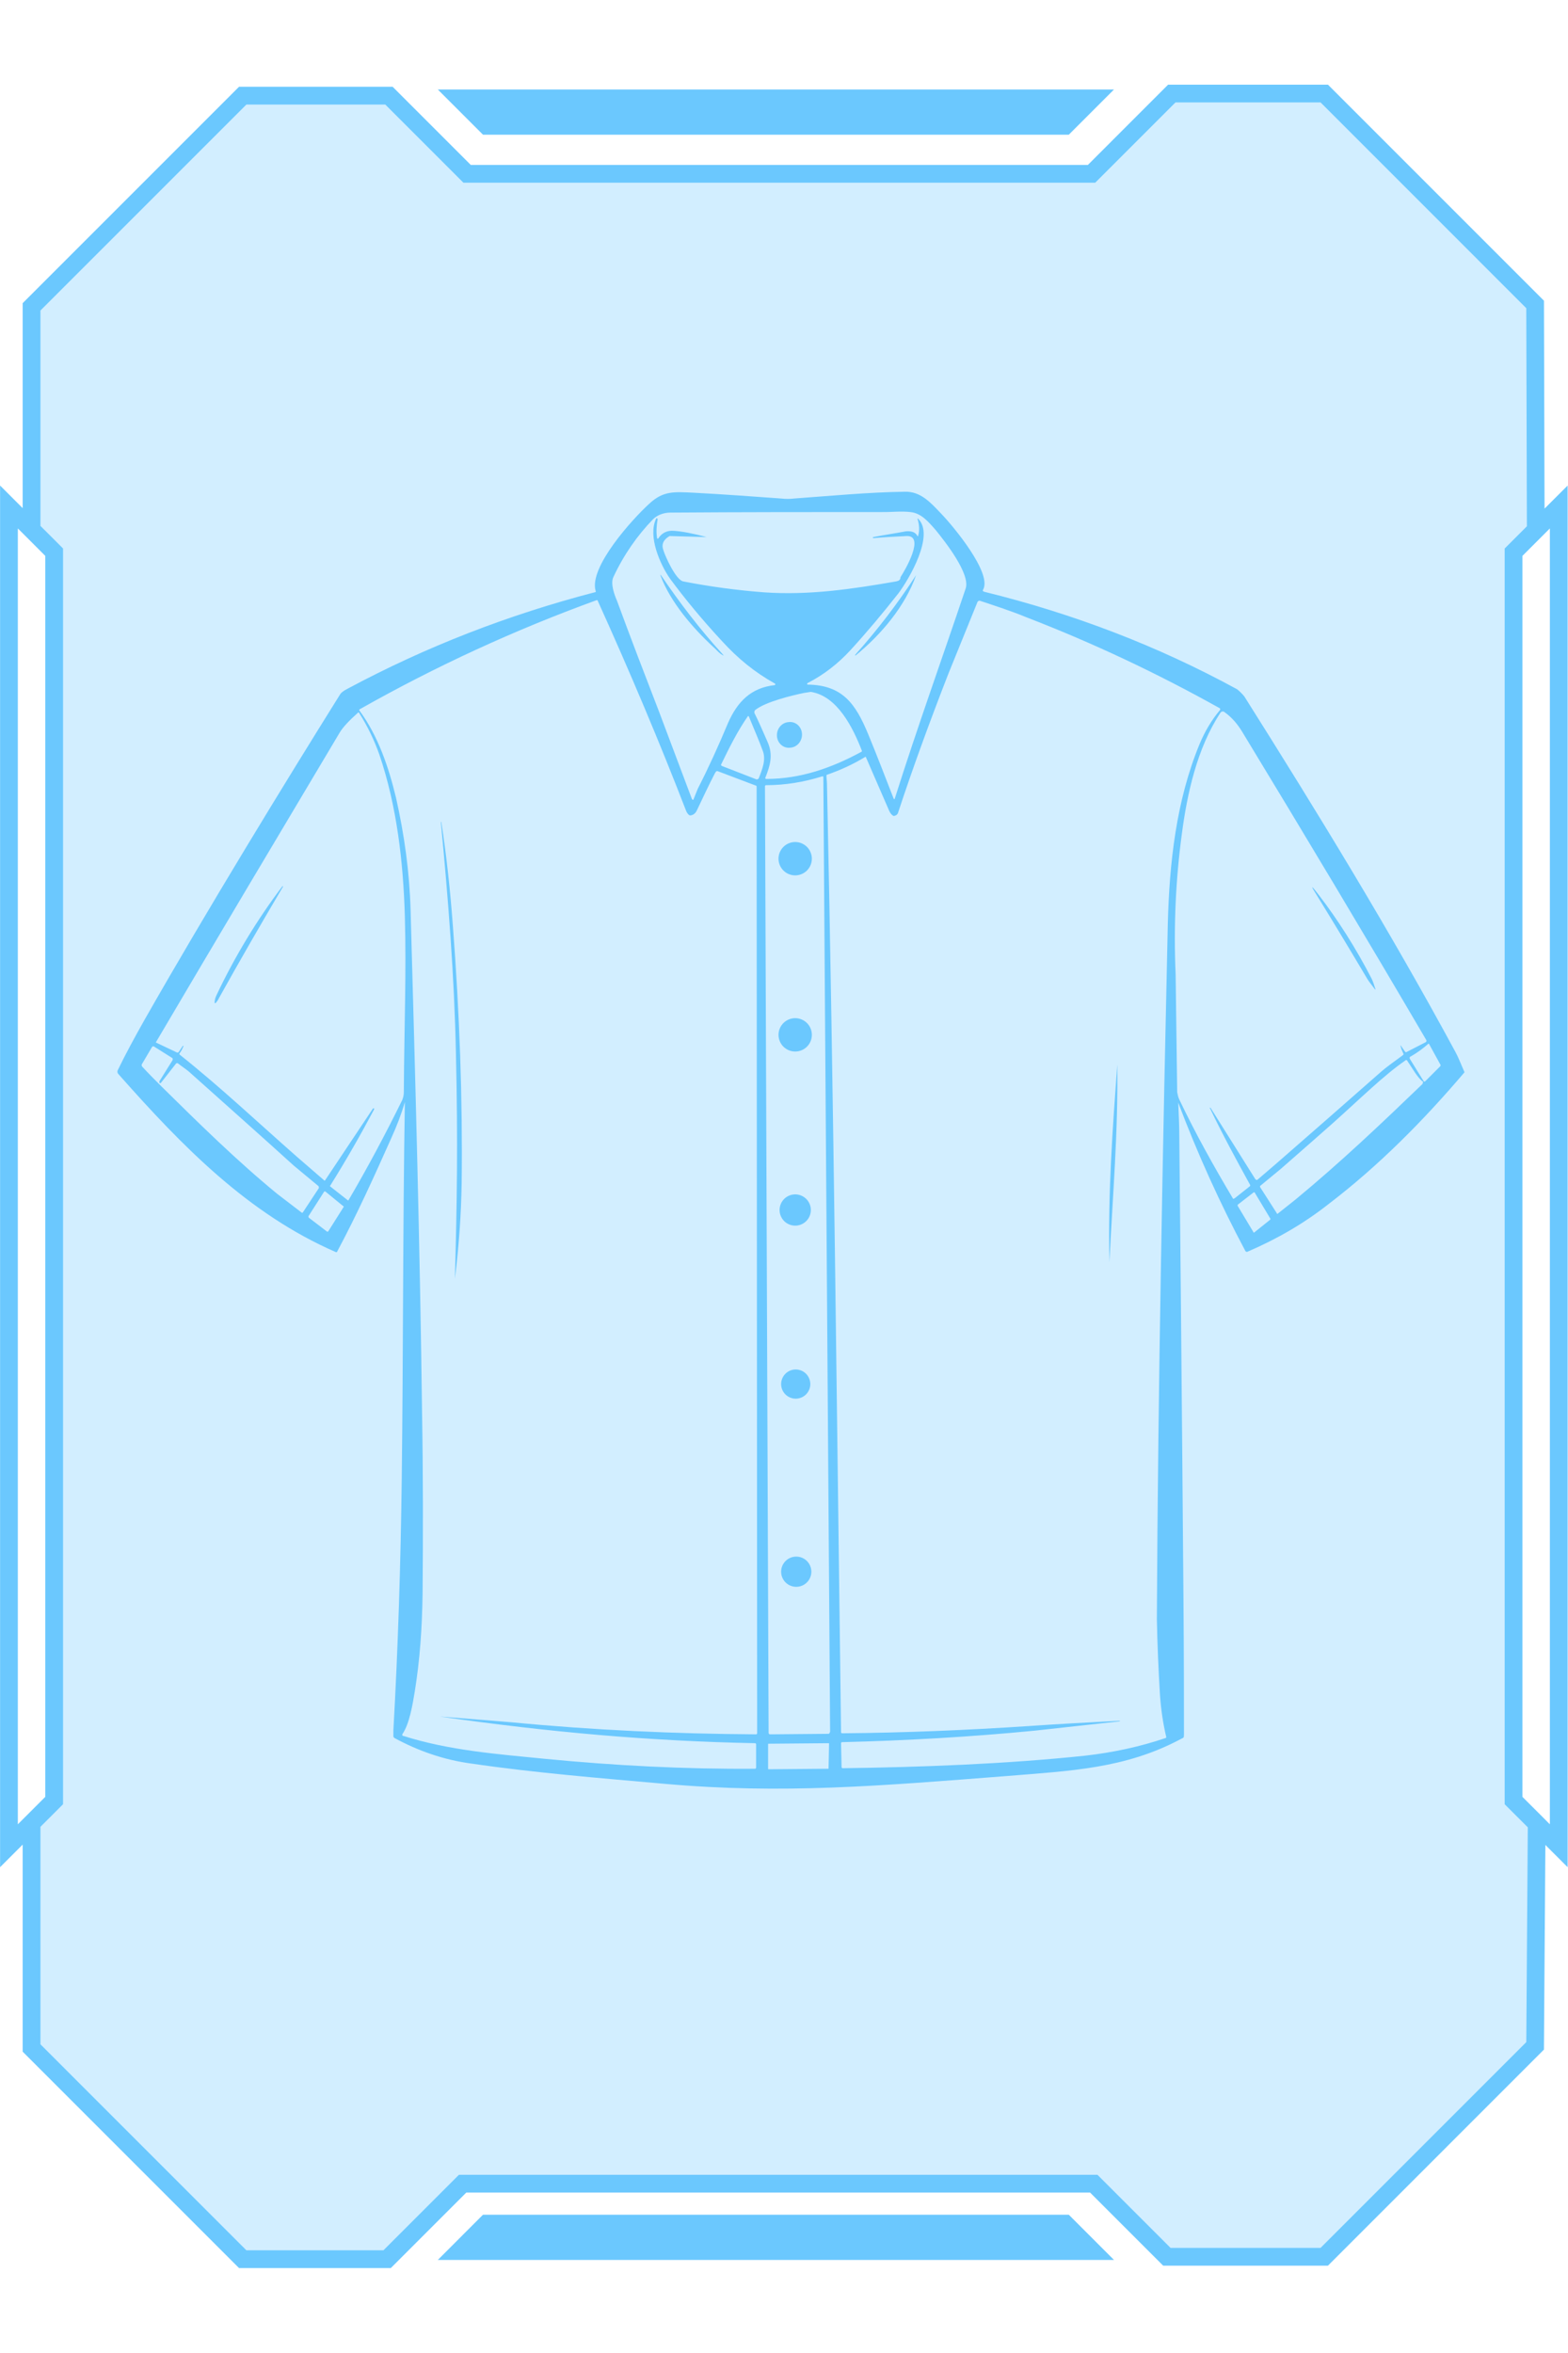 <svg xmlns="http://www.w3.org/2000/svg" xmlns:xlink="http://www.w3.org/1999/xlink" width="1077" zoomAndPan="magnify" viewBox="0 0 807.75 1212" height="1616" preserveAspectRatio="xMidYMid meet" version="1.0"><defs><clipPath id="a0a74d7b82"><path d="M 0 43.609 L 807.5 43.609 L 807.5 1168.262 L 0 1168.262 Z M 0 43.609 " clip-rule="nonzero"/></clipPath><clipPath id="0e5ee7cf2d"><path d="M 60.367 253 L 754.652 253 L 754.652 922 L 60.367 922 Z M 60.367 253 " clip-rule="nonzero"/></clipPath></defs><path fill="#6bc8fe" d="M 791.609 939.301 L 779.703 927.398 L 779.703 284.41 L 791.137 272.977 L 790.812 156.816 L 682.18 48.184 L 603.648 48.184 L 562.297 89.535 L 240.633 89.535 L 200.371 49.273 L 125.027 49.273 L 16.254 158.043 L 16.254 272.766 L 27.902 284.41 L 27.902 927.398 L 16.254 939.039 L 16.254 1054.852 L 125.027 1163.617 L 199.434 1163.617 L 238.312 1124.742 L 563.461 1124.742 L 601.109 1162.383 L 682.18 1162.383 L 790.812 1053.758 Z M 791.609 939.301 " fill-opacity="0.302" fill-rule="evenodd"/><g clip-path="url(#a0a74d7b82)"><path fill="#6bc8fe" d="M 794.844 936.059 L 784.281 925.5 L 784.281 286.305 L 798.41 272.176 L 798.41 939.633 L 796.18 937.398 Z M 795.668 261.973 C 795.586 226.281 795.473 190.586 795.367 154.891 L 684.082 43.609 L 601.746 43.609 L 560.402 84.961 L 242.531 84.961 L 202.266 44.695 L 123.133 44.695 L 11.68 156.148 L 11.68 261.719 L 0.039 250.078 L 0.039 961.73 L 11.68 950.09 L 11.68 1056.746 L 123.133 1168.199 L 201.328 1168.199 L 240.207 1129.32 L 561.566 1129.32 L 599.211 1166.965 L 684.082 1166.965 C 721.172 1129.867 758.285 1092.793 795.355 1055.68 C 795.625 1020.543 795.852 985.398 796.094 950.258 L 807.566 961.73 L 807.566 250.078 L 799.75 257.891 Z M 11.68 274.66 L 23.32 286.305 L 23.32 925.5 L 11.68 937.141 L 9.191 939.633 L 9.191 272.176 Z M 776.469 930.633 L 787.035 941.195 L 786.266 1051.828 L 680.285 1157.809 L 603.004 1157.809 L 565.359 1120.164 L 236.418 1120.164 L 197.539 1159.043 L 126.922 1159.043 L 20.832 1052.949 L 20.832 940.934 L 32.477 929.293 L 32.477 282.516 L 31.137 281.168 L 20.832 270.871 L 20.832 159.938 L 126.922 53.852 L 198.477 53.852 L 238.738 94.113 L 564.191 94.113 L 605.543 52.758 L 680.285 52.758 L 786.258 158.734 L 786.574 271.066 L 775.129 282.516 L 775.129 929.293 Z M 776.469 930.633 " fill-opacity="1" fill-rule="nonzero"/></g><path fill="#6bc8fe" d="M 550.59 69.379 L 573.875 46.094 L 225.527 46.094 L 248.809 69.379 Z M 550.59 69.379 " fill-opacity="1" fill-rule="evenodd"/><path fill="#6bc8fe" d="M 550.59 1140.734 L 573.875 1164.023 L 225.527 1164.023 L 248.809 1140.734 Z M 550.59 1140.734 " fill-opacity="1" fill-rule="evenodd"/><g clip-path="url(#0e5ee7cf2d)"><path fill="#6bc8fe" d="M 754.352 552.078 C 752.469 547.781 751.129 544.293 749.785 541.875 C 715.961 479.324 678.645 418.383 641.059 358.781 C 640.254 357.707 638.375 355.828 637.301 355.023 C 596.492 332.742 553 316.098 507.094 304.82 C 506.289 304.551 506.02 304.285 506.559 303.48 C 510.852 294.887 491.254 271.262 485.078 264.82 C 479.441 258.914 474.34 253.008 466.02 253.277 C 447.227 253.543 427.898 255.422 409.105 256.766 C 406.957 257.035 404.539 257.035 402.391 256.766 C 387.629 255.691 372.863 254.617 357.828 253.812 C 347.09 253.277 341.719 252.738 334.473 259.449 C 325.613 267.504 303.328 292.203 306.82 304.285 C 307.086 304.82 306.82 305.09 306.281 305.09 C 261.984 316.633 219.566 333.012 179.031 354.754 C 176.883 355.828 175.539 356.902 175.004 357.977 C 148.156 400.93 106.543 468.852 74.328 525.5 C 69.496 534.09 64.934 542.414 60.637 551.273 C 60.367 551.809 60.367 552.613 61.172 553.418 C 94.195 590.734 128.023 625.367 173.125 644.965 C 173.391 644.965 173.66 644.965 173.66 644.699 C 183.863 625.637 192.723 606.039 201.582 586.172 C 204.266 580.266 206.684 574.09 208.562 567.648 C 207.488 632.348 207.754 697.316 206.949 762.285 C 206.414 805.238 205.07 848.195 202.656 891.148 C 202.656 892.223 202.656 893.297 202.656 894.371 C 202.656 894.637 202.922 894.906 203.191 895.176 C 215.543 901.887 228.695 906.449 242.656 908.328 C 275.676 913.164 309.234 915.848 342.523 918.801 C 402.93 924.168 452.863 919.875 518.637 914.773 C 551.391 912.09 579.578 911.016 608.305 895.711 C 609.648 894.906 609.914 895.445 609.914 893.297 C 609.914 877.992 609.914 854.367 609.648 822.422 C 608.844 719.332 608.035 639.863 607.5 583.758 C 607.5 579.73 607.23 574.359 606.961 567.918 C 606.961 567.648 606.961 567.648 606.961 567.918 C 616.895 594.227 628.441 619.73 641.594 644.43 C 641.863 644.699 642.398 644.965 642.668 644.699 C 657.703 638.254 671.664 630.199 684.281 620.266 C 710.32 600.402 733.41 577.043 754.617 552.078 C 754.352 552.613 754.352 552.348 754.352 552.078 Z M 315.945 297.305 C 321.316 285.762 328.297 275.828 336.352 267.504 C 338.496 265.355 341.719 264.016 345.477 264.016 C 382.527 263.746 419.574 263.746 456.355 263.746 C 459.039 263.746 464.676 263.211 468.973 263.746 C 474.609 264.281 478.367 268.848 482.125 273.141 C 486.691 278.781 500.113 295.695 497.43 303.211 C 485.348 339.184 472.73 374.086 460.918 411.402 C 460.918 411.672 460.648 411.672 460.383 411.402 C 456.086 400.395 451.789 389.117 447.227 378.113 C 440.781 362.543 434.07 352.875 416.086 352.609 C 415.816 352.609 415.816 352.609 415.816 352.34 C 415.816 352.07 415.816 351.801 416.086 351.801 C 424.406 347.508 431.656 341.871 438.098 334.891 C 446.688 325.492 455.012 315.559 462.797 305.625 C 468.434 298.109 481.59 275.559 473 267.234 C 472.73 266.969 472.461 266.969 472.73 267.504 C 473.535 270.188 473.805 273.141 473 275.828 C 473 276.363 472.73 276.363 472.461 275.828 C 471.387 273.949 469.242 273.41 466.555 273.68 C 460.918 274.754 455.281 275.559 449.91 276.633 C 449.641 276.633 449.641 276.902 449.641 276.902 C 449.641 277.168 449.91 277.168 449.91 277.168 C 456.086 276.633 461.723 276.363 467.094 276.094 C 476.758 275.828 466.02 294.082 463.871 297.305 C 463.871 298.648 463.066 299.184 461.723 299.453 C 438.637 303.48 416.621 306.699 393.531 305.09 C 379.574 304.016 365.613 302.137 351.922 299.453 C 348.164 298.648 342.793 286.836 341.719 283.344 C 340.645 280.391 341.719 277.977 344.941 276.094 L 364.004 276.633 C 357.023 274.754 351.383 273.68 347.09 273.41 C 343.598 273.141 340.914 274.484 339.035 277.438 C 339.035 277.438 339.035 277.438 338.766 277.438 C 338.496 277.438 338.496 277.438 338.496 277.168 C 337.961 273.949 338.23 270.727 338.766 267.504 C 338.766 267.234 338.766 267.234 338.496 266.969 C 338.23 266.969 337.961 266.969 337.961 267.234 C 333.664 276.363 340.109 290.859 345.211 298.109 C 352.727 308.312 361.586 319.051 371.789 330.059 C 380.379 339.453 388.699 346.164 399.172 352.07 C 399.172 352.07 399.438 352.34 399.438 352.34 C 399.438 352.609 399.172 352.875 399.172 352.875 C 386.82 354.219 379.84 361.469 375.008 372.473 C 370.176 384.02 365.074 395.293 359.438 406.301 L 357.289 411.672 C 357.289 411.672 357.289 411.938 357.023 411.938 C 356.754 411.938 356.754 411.938 356.484 411.672 L 339.305 366.031 C 332.055 347.238 324.805 328.445 317.824 309.387 C 316.754 306.969 314.336 300.793 315.945 297.305 Z M 395.414 382.141 C 393.266 377.309 391.117 372.207 388.699 367.375 C 388.434 366.836 388.699 366.031 388.969 365.762 C 394.34 361.469 407.762 358.246 414.203 356.902 L 417.695 356.367 C 431.387 358.516 439.441 374.891 444.004 386.703 C 444.004 386.973 444.004 387.238 443.734 387.238 C 428.434 395.562 412.324 401.199 394.875 401.199 C 394.875 401.199 394.605 401.199 394.605 401.199 C 394.34 401.199 394.07 400.664 394.34 400.395 C 396.754 394.219 398.367 388.852 395.414 382.141 Z M 155.406 624.562 L 142.785 614.898 C 121.848 597.715 102.516 578.656 83.188 559.594 C 79.699 556.105 76.477 552.883 73.254 549.391 C 72.984 549.125 72.984 548.586 72.984 548.32 L 78.355 539.191 C 78.625 538.922 78.891 538.922 79.16 538.922 L 88.559 544.828 C 89.094 545.098 89.094 545.633 88.824 546.172 L 82.113 556.91 C 82.113 557.18 82.113 557.445 82.113 557.715 C 82.383 557.984 82.652 557.984 82.918 557.715 L 90.703 547.781 C 90.973 547.512 91.512 547.512 91.777 547.781 C 93.391 549.125 95.539 550.465 97.148 551.809 C 115.402 568.184 133.66 584.293 151.379 600.402 L 163.996 610.871 C 164.266 611.141 164.266 611.406 164.266 611.945 L 155.941 624.562 C 155.941 624.562 155.672 624.832 155.406 624.562 Z M 176.883 621.879 L 169.098 634.227 C 168.828 634.496 168.559 634.496 168.293 634.227 L 159.164 627.246 C 158.895 626.98 158.895 626.711 158.895 626.441 L 166.949 613.824 C 167.219 613.555 167.484 613.555 167.754 613.824 L 176.613 621.074 C 177.152 621.34 177.152 621.609 176.883 621.879 Z M 207.219 566.574 C 198.629 584.023 189.5 601.207 179.566 618.121 C 179.297 618.387 179.297 618.387 179.031 618.121 L 170.172 611.141 C 169.902 610.871 169.902 610.871 170.172 610.602 C 178.223 597.715 185.742 584.562 192.723 571.406 C 192.723 571.137 192.723 571.137 192.723 570.871 C 192.453 570.871 192.453 570.871 192.184 570.871 L 167.484 607.918 C 167.219 608.188 167.219 608.188 166.949 607.918 L 152.988 595.836 C 133.121 578.387 113.523 559.863 92.586 543.219 C 92.316 542.949 92.316 542.68 92.586 542.414 C 93.391 541.34 93.926 540.266 94.465 538.922 C 94.465 538.922 94.465 538.652 94.465 538.652 C 94.465 538.652 94.195 538.652 94.195 538.652 L 92.047 541.875 C 91.777 542.145 91.512 542.145 91.242 542.145 L 80.504 537.043 C 80.234 537.043 80.234 536.773 80.504 536.508 C 111.645 483.617 143.324 430.461 175.004 377.309 C 176.613 374.621 179.836 371.133 184.398 367.105 C 184.668 366.836 184.668 366.836 184.938 367.105 C 189.23 373.816 192.723 381.066 195.406 388.582 C 204.535 415.43 207.754 444.422 208.562 472.074 C 209.367 501.605 208.293 525.23 208.023 562.547 C 208.023 563.891 207.754 565.23 207.219 566.574 Z M 390.043 892.758 C 390.043 893.027 389.773 893.297 389.508 893.297 C 347.625 893.027 305.746 891.148 263.863 887.121 C 257.152 886.586 244.805 885.512 227.086 884.168 C 227.086 884.168 226.816 884.168 226.816 884.168 C 283.195 892.223 334.738 896.785 388.969 897.859 C 389.238 897.859 389.508 898.129 389.508 898.398 L 389.508 910.477 C 389.508 910.746 389.238 911.016 388.969 911.016 C 352.727 911.281 316.754 909.402 280.777 905.914 C 256.348 903.496 231.379 901.617 207.754 894.102 C 207.754 894.102 207.754 894.102 207.488 894.102 C 207.219 893.832 207.219 893.566 207.219 893.297 C 210.977 887.926 212.59 877.727 213.66 871.281 C 216.348 854.637 217.422 838.527 217.688 821.078 C 217.957 789.938 217.957 758.797 217.422 727.652 C 216.348 641.477 213.93 555.301 211.516 468.852 C 210.977 449.254 208.293 429.926 203.996 410.863 C 200.238 395.293 194.871 379.188 185.203 366.031 C 184.938 365.762 184.938 365.496 185.473 365.227 C 224.402 343.211 265.207 324.418 307.355 309.117 C 307.625 309.117 307.895 309.117 307.895 309.387 C 324.539 346.164 339.84 382.406 353.531 417.844 C 354.07 418.918 354.605 419.723 355.41 419.992 C 356.754 419.992 358.098 419.188 358.902 417.578 C 362.121 410.863 365.074 404.422 368.297 398.246 L 368.836 397.441 C 369.102 397.172 369.371 397.172 369.641 397.172 L 389.508 404.691 C 389.773 404.691 389.773 404.957 389.773 405.227 Z M 390.848 400.93 C 390.582 401.199 390.312 401.469 389.773 401.469 L 371.789 394.488 C 371.52 394.219 371.25 393.953 371.52 393.684 C 375.547 385.359 380.109 376.234 385.211 368.984 C 385.48 368.715 385.48 368.715 385.746 368.984 C 388.969 376.77 391.387 382.406 392.727 386.164 C 394.875 391 392.727 396.098 390.848 400.93 Z M 426.824 911.016 L 395.949 911.281 C 395.68 911.281 395.68 911.281 395.68 911.016 L 395.68 898.398 C 395.68 898.129 395.68 898.129 395.949 898.129 L 426.824 897.859 C 427.09 897.859 427.09 897.859 427.09 898.129 L 426.824 911.016 C 427.09 911.016 427.09 911.016 426.824 911.016 Z M 426.824 893.027 L 396.754 893.297 C 396.219 893.297 395.949 893.027 395.949 892.492 L 394.07 404.957 C 394.07 404.691 394.34 404.422 394.605 404.422 C 404.539 404.422 414.203 402.812 423.602 399.859 C 423.871 399.859 424.137 399.859 424.137 400.125 L 427.629 891.953 C 427.359 892.758 427.09 893.027 426.824 893.027 Z M 597.566 873.16 C 598.102 880.68 599.176 887.926 600.789 894.637 C 600.789 894.906 600.789 895.176 600.52 895.176 C 587.098 899.738 573.137 902.691 558.906 904.305 C 518.102 908.598 474.34 910.211 434.07 910.746 C 433.805 910.746 433.535 910.477 433.535 910.211 L 433.266 897.859 C 433.266 897.59 433.535 897.324 433.805 897.324 C 466.824 896.516 499.844 894.637 532.867 891.418 C 535.551 891.148 576.625 886.586 576.895 886.586 C 576.895 886.316 576.895 886.316 576.625 886.316 C 561.324 887.121 545.754 887.926 530.449 889 C 498.234 891.148 466.02 892.492 433.805 892.758 C 433.535 892.758 433.266 892.492 433.266 892.223 C 431.117 729.531 429.508 566.574 426.016 403.883 C 426.016 402.543 425.75 400.93 425.75 399.59 C 425.75 399.32 425.75 399.051 426.016 399.051 C 432.996 396.637 439.441 393.684 445.617 389.926 C 445.883 389.656 446.152 389.926 446.152 390.191 L 457.695 416.77 C 458.234 418.113 458.77 419.188 459.844 419.992 C 460.113 420.262 460.383 420.262 460.648 420.262 C 461.723 419.992 462.527 419.457 462.797 418.113 C 470.047 396.098 478.637 372.473 488.57 346.969 L 503.605 309.922 C 503.871 309.652 504.141 309.387 504.676 309.387 C 512.73 312.07 521.055 314.754 528.84 317.977 C 562.934 331.129 595.957 346.703 628.172 364.688 C 628.707 364.957 628.707 365.227 628.441 365.762 C 624.145 370.863 620.656 376.77 617.969 383.211 C 605.891 412.477 602.398 444.422 601.594 475.832 C 599.176 583.488 596.492 714.23 595.957 833.965 C 596.223 847.387 596.762 859.738 597.566 873.16 Z M 635.152 617.312 C 625.219 600.668 615.82 583.758 607.5 566.305 C 606.961 565.23 606.695 563.891 606.426 562.547 C 606.156 542.414 605.891 522.008 605.621 501.875 C 604.547 477.445 605.621 453.281 608.844 429.391 C 611.527 408.984 616.629 385.359 628.707 367.105 C 629.246 366.301 630.32 366.301 630.855 366.836 C 634.613 369.52 637.566 373.012 639.984 377.039 C 671.93 429.656 703.609 482.543 734.75 535.699 C 735.02 536.238 734.75 536.508 734.484 536.773 L 724.551 541.875 C 724.281 542.145 724.012 541.875 723.746 541.605 L 721.867 538.922 C 721.328 538.117 721.328 538.117 721.598 539.191 C 721.867 540.266 722.402 541.605 722.938 542.68 C 723.207 542.949 722.938 543.219 722.672 543.488 C 717.57 547.246 713.812 549.93 711.395 552.078 C 693.676 567.648 675.691 583.488 657.164 599.594 L 647.77 607.648 C 647.5 607.918 646.965 607.648 646.695 607.383 L 623.609 570.602 C 623.609 570.602 623.34 570.332 623.34 570.602 C 623.34 570.602 623.07 570.871 623.34 570.871 C 629.781 584.293 636.762 597.18 644.012 610.336 C 644.012 610.602 644.012 610.871 644.012 610.871 L 636.227 617.047 C 635.422 617.582 635.152 617.582 635.152 617.312 Z M 654.211 628.32 L 646.16 634.766 C 645.891 635.031 645.621 634.766 645.621 634.496 L 637.566 621.074 C 637.566 620.805 637.566 620.535 637.566 620.535 L 645.891 614.094 C 646.16 614.094 646.426 614.094 646.426 614.359 L 654.48 627.785 C 654.48 627.785 654.48 628.055 654.211 628.32 Z M 732.871 558.25 C 711.664 578.656 690.457 598.789 667.367 617.852 L 658.238 625.102 C 657.973 625.367 657.703 625.102 657.703 624.832 L 649.113 611.406 C 649.113 611.141 649.113 610.871 649.113 610.871 L 659.852 602.012 C 672.738 590.734 681.598 582.949 686.43 578.656 C 701.461 565.23 712.738 553.957 724.012 546.172 C 724.281 545.902 724.551 545.902 724.82 546.172 C 727.234 549.66 730.457 555.566 733.141 557.18 C 732.871 557.984 732.871 557.984 732.871 558.25 Z M 742 549.125 L 734.215 556.91 C 733.945 557.18 733.68 557.18 733.41 556.91 L 726.43 545.633 C 725.895 544.828 726.16 544.293 726.965 544.023 C 730.188 542.145 733.141 539.996 735.824 537.582 C 735.824 537.582 736.094 537.582 736.094 537.582 L 742 548.32 C 742.27 548.586 742 548.855 742 549.125 Z M 742 549.125 " fill-opacity="1" fill-rule="nonzero"/></g><path fill="#6bc8fe" d="M 367.492 333.277 C 368.836 334.352 370.176 336.23 372.055 337.305 C 372.863 337.844 372.863 337.574 372.324 337.035 C 360.781 324.418 350.309 310.727 340.645 296.5 C 340.109 295.695 340.109 295.961 340.379 296.766 C 345.477 310.191 356.754 323.344 367.492 333.277 Z M 367.492 333.277 " fill-opacity="1" fill-rule="nonzero"/><path fill="#6bc8fe" d="M 471.926 296.23 C 462.527 310.727 452.059 324.418 440.516 337.305 C 440.516 337.305 440.516 337.574 440.516 337.574 C 440.516 337.574 440.781 337.574 440.781 337.574 C 453.668 327.105 466.289 312.34 471.926 296.23 C 472.195 296.5 472.195 296.5 471.926 296.23 C 472.195 296.23 471.926 296.23 471.926 296.23 Z M 471.926 296.23 " fill-opacity="1" fill-rule="nonzero"/><path fill="#6bc8fe" d="M 407.227 385.094 C 410.715 384.824 413.398 381.602 413.133 377.844 C 412.863 374.086 409.641 371.402 406.152 371.938 C 402.66 372.207 399.977 375.426 400.246 379.188 C 400.512 382.945 403.734 385.629 407.227 385.094 Z M 407.227 385.094 " fill-opacity="1" fill-rule="nonzero"/><path fill="#6bc8fe" d="M 227.352 423.484 C 227.352 423.484 227.086 423.215 227.086 423.215 C 227.086 423.215 226.816 423.215 227.086 423.215 C 230.844 462.68 234.066 502.949 234.871 542.68 C 235.945 588.855 235.406 620 234.332 658.656 C 236.48 641.477 237.555 625.102 237.824 609.527 C 238.359 566.305 236.75 521.742 233.258 476.371 C 231.918 458.383 230.039 440.934 227.352 423.484 Z M 227.352 423.484 " fill-opacity="1" fill-rule="nonzero"/><path fill="#6bc8fe" d="M 417.996 440.309 C 418.125 440.859 418.199 441.414 418.219 441.98 C 418.238 442.543 418.203 443.102 418.113 443.66 C 418.023 444.219 417.879 444.758 417.684 445.289 C 417.484 445.816 417.238 446.32 416.941 446.801 C 416.645 447.281 416.305 447.727 415.922 448.141 C 415.535 448.551 415.117 448.922 414.656 449.254 C 414.199 449.582 413.715 449.867 413.203 450.102 C 412.688 450.336 412.156 450.516 411.609 450.645 C 411.059 450.773 410.504 450.852 409.938 450.871 C 409.375 450.891 408.816 450.855 408.258 450.766 C 407.703 450.676 407.16 450.531 406.629 450.332 C 406.102 450.137 405.598 449.891 405.117 449.594 C 404.637 449.297 404.191 448.957 403.777 448.57 C 403.367 448.188 402.996 447.766 402.664 447.309 C 402.336 446.852 402.055 446.367 401.82 445.852 C 401.586 445.34 401.402 444.809 401.273 444.258 C 401.145 443.711 401.07 443.152 401.047 442.59 C 401.027 442.027 401.062 441.465 401.152 440.91 C 401.246 440.352 401.387 439.809 401.586 439.281 C 401.781 438.754 402.031 438.25 402.324 437.77 C 402.621 437.289 402.965 436.844 403.348 436.43 C 403.73 436.016 404.152 435.645 404.609 435.316 C 405.066 434.984 405.555 434.703 406.066 434.469 C 406.578 434.234 407.109 434.055 407.66 433.922 C 408.207 433.793 408.766 433.719 409.328 433.699 C 409.891 433.68 410.453 433.715 411.008 433.805 C 411.566 433.895 412.109 434.039 412.637 434.234 C 413.168 434.434 413.672 434.68 414.148 434.977 C 414.629 435.273 415.078 435.613 415.488 436 C 415.902 436.383 416.273 436.805 416.602 437.262 C 416.934 437.719 417.215 438.203 417.449 438.719 C 417.684 439.23 417.867 439.762 417.996 440.309 Z M 417.996 440.309 " fill-opacity="1" fill-rule="nonzero"/><path fill="#6bc8fe" d="M 145.473 456.504 C 132.586 473.418 120.773 493.016 111.645 512.344 C 111.109 513.418 110.57 514.762 110.57 516.371 C 110.57 516.371 110.57 516.641 110.57 516.641 C 110.57 516.641 110.84 516.641 111.109 516.641 C 111.645 515.836 112.449 515.027 112.719 514.223 C 123.457 494.895 134.465 475.832 145.738 456.773 C 145.738 456.773 145.738 456.504 145.738 456.504 C 145.738 456.234 145.473 456.504 145.473 456.504 Z M 145.473 456.504 " fill-opacity="1" fill-rule="nonzero"/><path fill="#6bc8fe" d="M 704.414 504.289 C 705.223 505.633 706.562 507.242 708.176 509.391 C 708.441 509.93 708.711 509.66 708.441 509.121 C 707.906 507.512 707.367 505.633 706.562 504.023 C 698.242 487.914 689.113 473.684 679.449 461.066 C 675.152 455.43 674.883 455.699 678.645 461.605 C 686.43 474.223 695.02 488.449 704.414 504.289 Z M 704.414 504.289 " fill-opacity="1" fill-rule="nonzero"/><path fill="#6bc8fe" d="M 418.23 533.016 C 418.23 533.582 418.176 534.141 418.066 534.691 C 417.957 535.246 417.793 535.781 417.578 536.305 C 417.363 536.824 417.098 537.32 416.785 537.789 C 416.473 538.258 416.113 538.691 415.715 539.09 C 415.316 539.488 414.883 539.848 414.414 540.16 C 413.945 540.473 413.449 540.738 412.93 540.953 C 412.406 541.168 411.871 541.332 411.316 541.441 C 410.766 541.551 410.207 541.605 409.641 541.605 C 409.078 541.605 408.52 541.551 407.965 541.441 C 407.41 541.332 406.875 541.168 406.352 540.953 C 405.832 540.738 405.336 540.473 404.867 540.16 C 404.398 539.848 403.965 539.488 403.566 539.09 C 403.168 538.691 402.812 538.258 402.496 537.789 C 402.184 537.32 401.922 536.824 401.703 536.305 C 401.488 535.781 401.324 535.246 401.215 534.691 C 401.105 534.141 401.051 533.582 401.051 533.016 C 401.051 532.453 401.105 531.895 401.215 531.34 C 401.324 530.785 401.488 530.25 401.703 529.73 C 401.922 529.207 402.184 528.711 402.496 528.242 C 402.812 527.773 403.168 527.34 403.566 526.941 C 403.965 526.543 404.398 526.188 404.867 525.875 C 405.336 525.559 405.832 525.297 406.352 525.078 C 406.875 524.863 407.41 524.699 407.965 524.59 C 408.52 524.48 409.078 524.426 409.641 524.426 C 410.207 524.426 410.766 524.48 411.316 524.59 C 411.871 524.699 412.406 524.863 412.93 525.078 C 413.449 525.297 413.945 525.559 414.414 525.875 C 414.883 526.188 415.316 526.543 415.715 526.941 C 416.113 527.34 416.469 527.773 416.785 528.242 C 417.098 528.711 417.363 529.207 417.578 529.73 C 417.793 530.25 417.957 530.785 418.066 531.34 C 418.176 531.895 418.23 532.453 418.23 533.016 Z M 418.23 533.016 " fill-opacity="1" fill-rule="nonzero"/><path fill="#6bc8fe" d="M 575.551 548.32 C 575.285 548.32 575.285 548.32 575.551 548.32 C 573.137 582.145 570.719 613.555 571.523 650.066 C 571.523 650.336 571.523 650.336 571.523 650.066 C 573.137 616.242 576.09 583.219 575.551 548.32 Z M 575.551 548.32 " fill-opacity="1" fill-rule="nonzero"/><path fill="#6bc8fe" d="M 417.602 621.945 C 417.688 622.469 417.719 622.996 417.699 623.523 C 417.68 624.051 417.609 624.574 417.488 625.086 C 417.367 625.602 417.199 626.102 416.977 626.582 C 416.758 627.062 416.492 627.516 416.184 627.945 C 415.875 628.375 415.527 628.77 415.141 629.129 C 414.754 629.492 414.336 629.809 413.887 630.086 C 413.434 630.367 412.961 630.598 412.469 630.781 C 411.973 630.969 411.465 631.102 410.941 631.188 C 410.418 631.27 409.895 631.305 409.363 631.285 C 408.836 631.266 408.316 631.195 407.801 631.074 C 407.285 630.953 406.789 630.781 406.309 630.562 C 405.824 630.344 405.371 630.078 404.941 629.77 C 404.512 629.461 404.117 629.113 403.758 628.727 C 403.398 628.34 403.078 627.918 402.801 627.469 C 402.523 627.02 402.289 626.547 402.105 626.051 C 401.922 625.559 401.785 625.047 401.703 624.527 C 401.617 624.004 401.582 623.48 401.602 622.949 C 401.621 622.422 401.691 621.898 401.812 621.387 C 401.934 620.871 402.105 620.371 402.324 619.891 C 402.543 619.41 402.809 618.957 403.117 618.527 C 403.426 618.098 403.777 617.703 404.164 617.344 C 404.551 616.98 404.969 616.664 405.418 616.387 C 405.867 616.105 406.34 615.875 406.836 615.691 C 407.332 615.504 407.84 615.371 408.363 615.285 C 408.883 615.203 409.41 615.168 409.938 615.188 C 410.465 615.207 410.988 615.277 411.504 615.398 C 412.016 615.52 412.516 615.691 412.996 615.91 C 413.477 616.129 413.934 616.395 414.359 616.703 C 414.789 617.012 415.184 617.359 415.547 617.746 C 415.906 618.133 416.227 618.555 416.504 619.004 C 416.781 619.453 417.012 619.926 417.195 620.422 C 417.383 620.918 417.516 621.426 417.602 621.945 Z M 417.602 621.945 " fill-opacity="1" fill-rule="nonzero"/><path fill="#6bc8fe" d="M 417.426 712.887 C 417.426 713.383 417.379 713.871 417.281 714.355 C 417.188 714.84 417.043 715.309 416.855 715.766 C 416.664 716.219 416.434 716.652 416.16 717.062 C 415.887 717.473 415.574 717.855 415.227 718.203 C 414.875 718.551 414.496 718.863 414.086 719.137 C 413.676 719.41 413.242 719.645 412.785 719.832 C 412.332 720.02 411.859 720.164 411.375 720.262 C 410.891 720.355 410.402 720.406 409.91 720.406 C 409.414 720.406 408.926 720.355 408.441 720.262 C 407.957 720.164 407.488 720.02 407.031 719.832 C 406.578 719.645 406.145 719.41 405.734 719.137 C 405.324 718.863 404.941 718.551 404.594 718.203 C 404.246 717.855 403.934 717.473 403.66 717.062 C 403.387 716.652 403.152 716.219 402.965 715.766 C 402.777 715.309 402.633 714.84 402.535 714.355 C 402.441 713.871 402.391 713.383 402.391 712.887 C 402.391 712.395 402.441 711.906 402.535 711.422 C 402.633 710.938 402.777 710.469 402.965 710.012 C 403.152 709.555 403.387 709.121 403.66 708.711 C 403.934 708.301 404.246 707.922 404.594 707.574 C 404.941 707.223 405.324 706.91 405.734 706.637 C 406.145 706.363 406.578 706.133 407.031 705.941 C 407.488 705.754 407.957 705.613 408.441 705.516 C 408.926 705.418 409.414 705.371 409.91 705.371 C 410.402 705.371 410.891 705.418 411.375 705.516 C 411.859 705.613 412.332 705.754 412.785 705.941 C 413.242 706.133 413.676 706.363 414.086 706.637 C 414.496 706.91 414.875 707.223 415.227 707.574 C 415.574 707.922 415.887 708.301 416.16 708.711 C 416.434 709.121 416.664 709.555 416.855 710.012 C 417.043 710.469 417.188 710.938 417.281 711.422 C 417.379 711.906 417.426 712.395 417.426 712.887 Z M 417.426 712.887 " fill-opacity="1" fill-rule="nonzero"/><path fill="#6bc8fe" d="M 417.965 809.535 C 417.965 810.047 417.914 810.551 417.812 811.055 C 417.715 811.555 417.566 812.043 417.371 812.516 C 417.176 812.988 416.934 813.434 416.652 813.859 C 416.367 814.285 416.043 814.68 415.684 815.039 C 415.32 815.402 414.93 815.723 414.504 816.008 C 414.078 816.293 413.629 816.531 413.156 816.727 C 412.684 816.922 412.199 817.07 411.695 817.172 C 411.195 817.27 410.688 817.32 410.18 817.32 C 409.668 817.32 409.16 817.27 408.66 817.172 C 408.156 817.07 407.672 816.922 407.199 816.727 C 406.727 816.531 406.277 816.293 405.852 816.008 C 405.426 815.723 405.035 815.402 404.672 815.039 C 404.312 814.68 403.988 814.285 403.703 813.859 C 403.422 813.434 403.18 812.988 402.984 812.516 C 402.789 812.043 402.641 811.555 402.543 811.055 C 402.441 810.551 402.391 810.047 402.391 809.535 C 402.391 809.023 402.441 808.516 402.543 808.016 C 402.641 807.516 402.789 807.027 402.984 806.555 C 403.18 806.082 403.422 805.633 403.703 805.211 C 403.988 804.785 404.312 804.391 404.672 804.031 C 405.035 803.668 405.426 803.344 405.852 803.062 C 406.277 802.777 406.727 802.539 407.199 802.344 C 407.672 802.148 408.156 802 408.66 801.898 C 409.16 801.801 409.668 801.75 410.18 801.75 C 410.688 801.75 411.195 801.801 411.695 801.898 C 412.199 802 412.684 802.148 413.156 802.344 C 413.629 802.539 414.078 802.777 414.504 803.062 C 414.93 803.344 415.32 803.668 415.684 804.031 C 416.043 804.391 416.367 804.785 416.652 805.211 C 416.934 805.633 417.176 806.082 417.371 806.555 C 417.566 807.027 417.715 807.516 417.812 808.016 C 417.914 808.516 417.965 809.023 417.965 809.535 Z M 417.965 809.535 " fill-opacity="1" fill-rule="nonzero"/></svg>